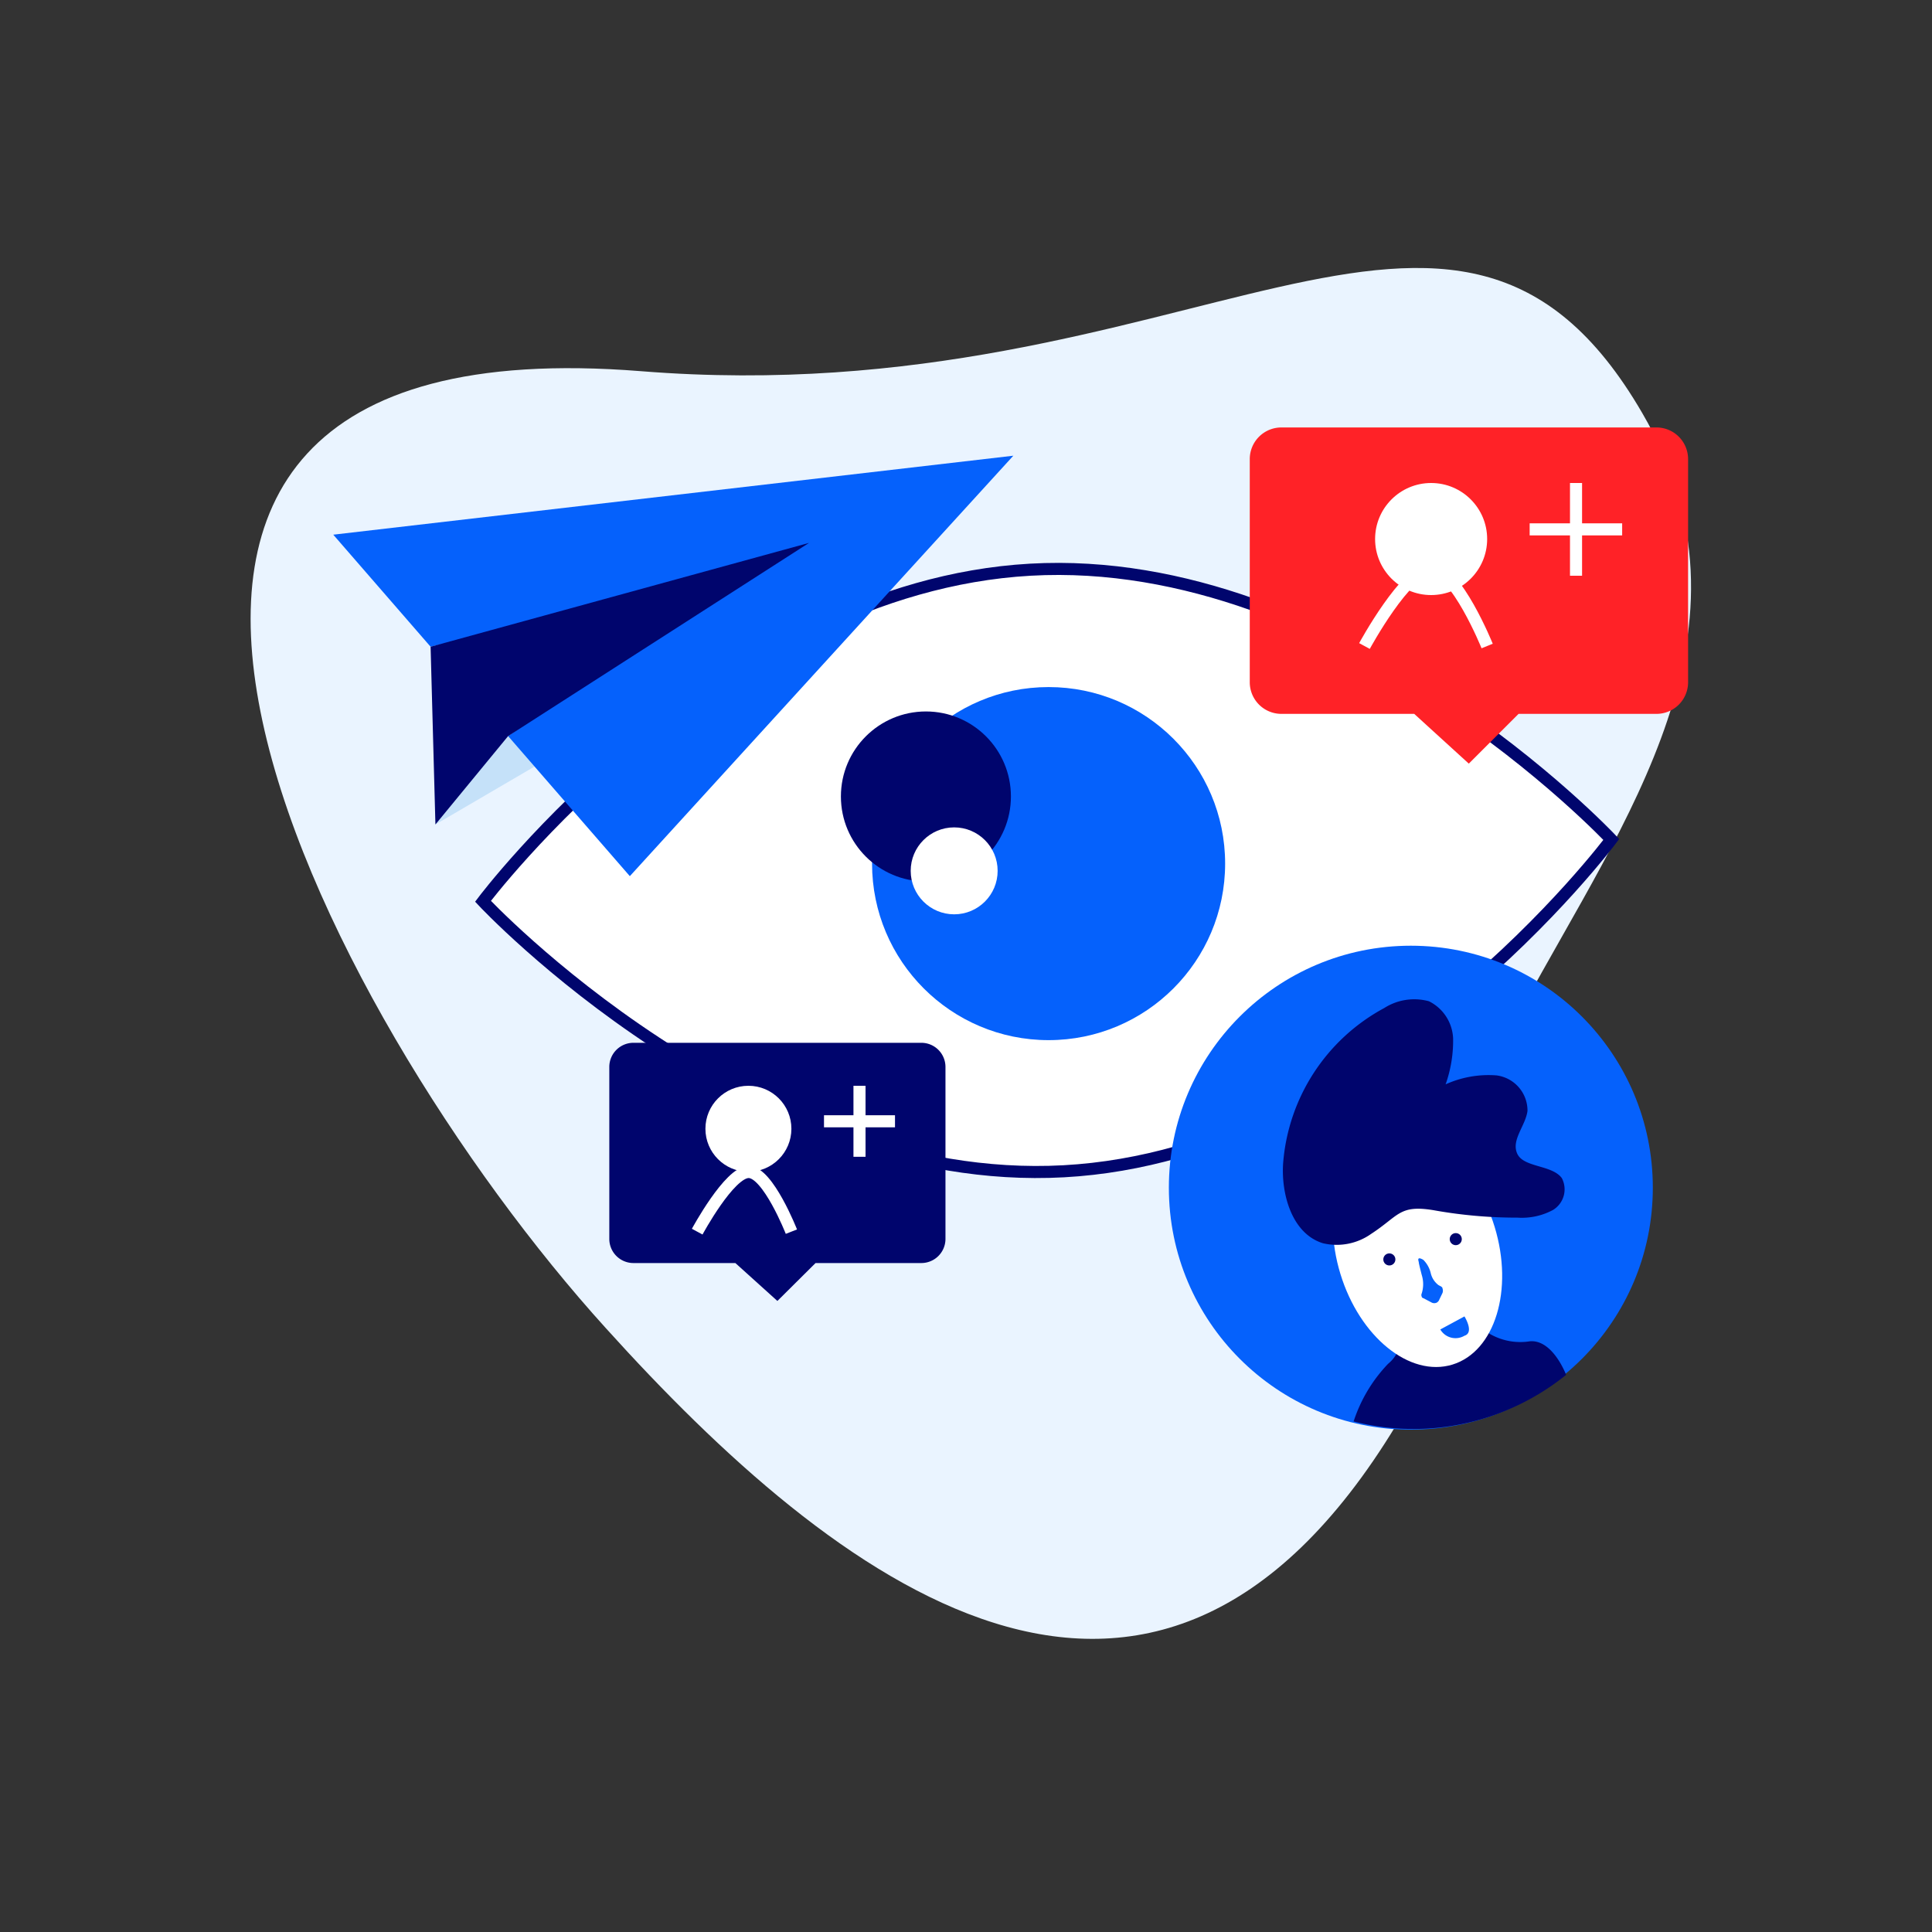 <svg viewBox="0 0 80 80" xmlns="http://www.w3.org/2000/svg"><rect x="0" y="0" width="80" height="80" fill="#333333" stroke="none"/><path d="m68 17.1c-7.79-13.41-18.59.1-41.46-1.73-28.29-2.26-13.24 26.63-1.45 39.63 9.39 10.4 22.55 20.8 32.73 4 2.94-4.84 2.39-12 5.22-17.28 4.2-7.78 10.15-15.72 4.96-24.62z" fill="#eaf4ff"/><path d="m66.72 34.76s-9.72 13.03-22.67 13.74-24.05-11.18-24.05-11.18 9.77-13 22.66-13.73 24.06 11.17 24.06 11.17z" fill="#fff" stroke="#00056d" stroke-miterlimit="10" stroke-width=".5"/><circle cx="43.42" cy="35.76" fill="#0561fc" r="7.31"/><circle cx="38.34" cy="32.98" fill="#00056d" r="3.52"/><circle cx="39.51" cy="36.06" fill="#fff" r="1.8"/><path d="m68.59 29.56h-5.71l-2.06 2.06-2.26-2.06h-5.5a1.31 1.31 0 0 1 -1.31-1.3v-9.26a1.31 1.31 0 0 1 1.31-1.3h15.53a1.31 1.31 0 0 1 1.31 1.3v9.28a1.31 1.31 0 0 1 -1.31 1.28z" fill="#ff2227"/><circle cx="59.26" cy="22.32" fill="#fff" r="2.32"/><g stroke-miterlimit="10" stroke-width=".5"><path d="m56.5 26.75s1.73-3.19 2.76-3.19 2.32 3.19 2.32 3.19" fill="none" stroke="#fff"/><path d="m65.26 20v3.84" fill="none" stroke="#fff"/><path d="m67.17 21.92h-3.83" fill="none" stroke="#fff"/></g><path d="m38.15 52.3h-4.38l-1.58 1.57-1.74-1.57h-4.22a1 1 0 0 1 -1-1v-7.12a1 1 0 0 1 1-1h11.92a1 1 0 0 1 1 1v7.12a1 1 0 0 1 -1 1z" fill="#00056d"/><circle cx="30.99" cy="46.74" fill="#fff" r="1.78"/><path d="m28.87 51s1.33-2.47 2.13-2.47 1.77 2.47 1.77 2.47" fill="none" stroke="#fff" stroke-miterlimit="10" stroke-width=".5"/><path d="m35.59 44.96v2.94" fill="none" stroke="#fff" stroke-miterlimit="10" stroke-width=".5"/><path d="m37.06 46.43h-2.94" fill="none" stroke="#fff" stroke-miterlimit="10" stroke-width=".5"/><circle cx="58.42" cy="49.18" fill="#0561fc" r="10.02"/><path d="m61.46 58.73a10.13 10.13 0 0 0 3.39-1.8s-.55-1.47-1.5-1.39a2.53 2.53 0 0 1 -2.85-1.88c-.27-1.58-2.7.54-2.7.54s.66 1.47-.32 2.27a6.23 6.23 0 0 0 -1.43 2.39 10 10 0 0 0 5.41-.13z" fill="#00056d"/><ellipse cx="58.73" cy="51.78" fill="#fff" rx="3.34" ry="4.95" transform="matrix(.956 -.292 .292 .956 -12.57 19.42)"/><path d="m56.78 51.09a2.47 2.47 0 0 1 -2 .39c-1.27-.39-1.73-2-1.65-3.29a8 8 0 0 1 4.19-6.45 2.31 2.31 0 0 1 1.85-.28 1.8 1.8 0 0 1 1 1.54 5.41 5.41 0 0 1 -.31 1.9 4.32 4.32 0 0 1 2.11-.37 1.47 1.47 0 0 1 1.28 1.47c-.08.62-.69 1.21-.42 1.78s1.43.45 1.84 1a1 1 0 0 1 -.36 1.32 2.72 2.72 0 0 1 -1.47.32 19.44 19.44 0 0 1 -3.49-.31c-1.41-.23-1.42.23-2.57.98z" fill="#00056d"/><circle cx="57.53" cy="52.15" fill="#00056d" r=".25"/><circle cx="60.28" cy="51.31" fill="#00056d" r=".25"/><path d="m58.87 52.79a1.27 1.27 0 0 1 0 .77.15.15 0 0 0 0 .13s0 .05.08.07l.34.18a.24.24 0 0 0 .2 0 .24.24 0 0 0 .11-.13l.13-.27a.27.27 0 0 0 0-.19c0-.07-.11-.1-.17-.14a.87.87 0 0 1 -.32-.51 1.17 1.17 0 0 0 -.3-.53s-.14-.09-.19-.06 0 .13 0 .17.08.35.12.51z" fill="#0561fc"/><path d="m59.64 55.05 1-.54s.42.67 0 .8a.73.73 0 0 1 -1-.26z" fill="#0561fc"/><path d="m18.03 34.14 8.16-4.77-1.28-3.07-2.8 1.28z" fill="#c5e1f9"/><path d="m13.8 22.14 28.16-3.27-15.88 17.41-5.04-5.8 9.4-6.61-12.61 2.91z" fill="#0561fc"/><path d="m17.83 26.78.2 7.36 3.01-3.66 12.46-8z" fill="#00056d"/></svg>